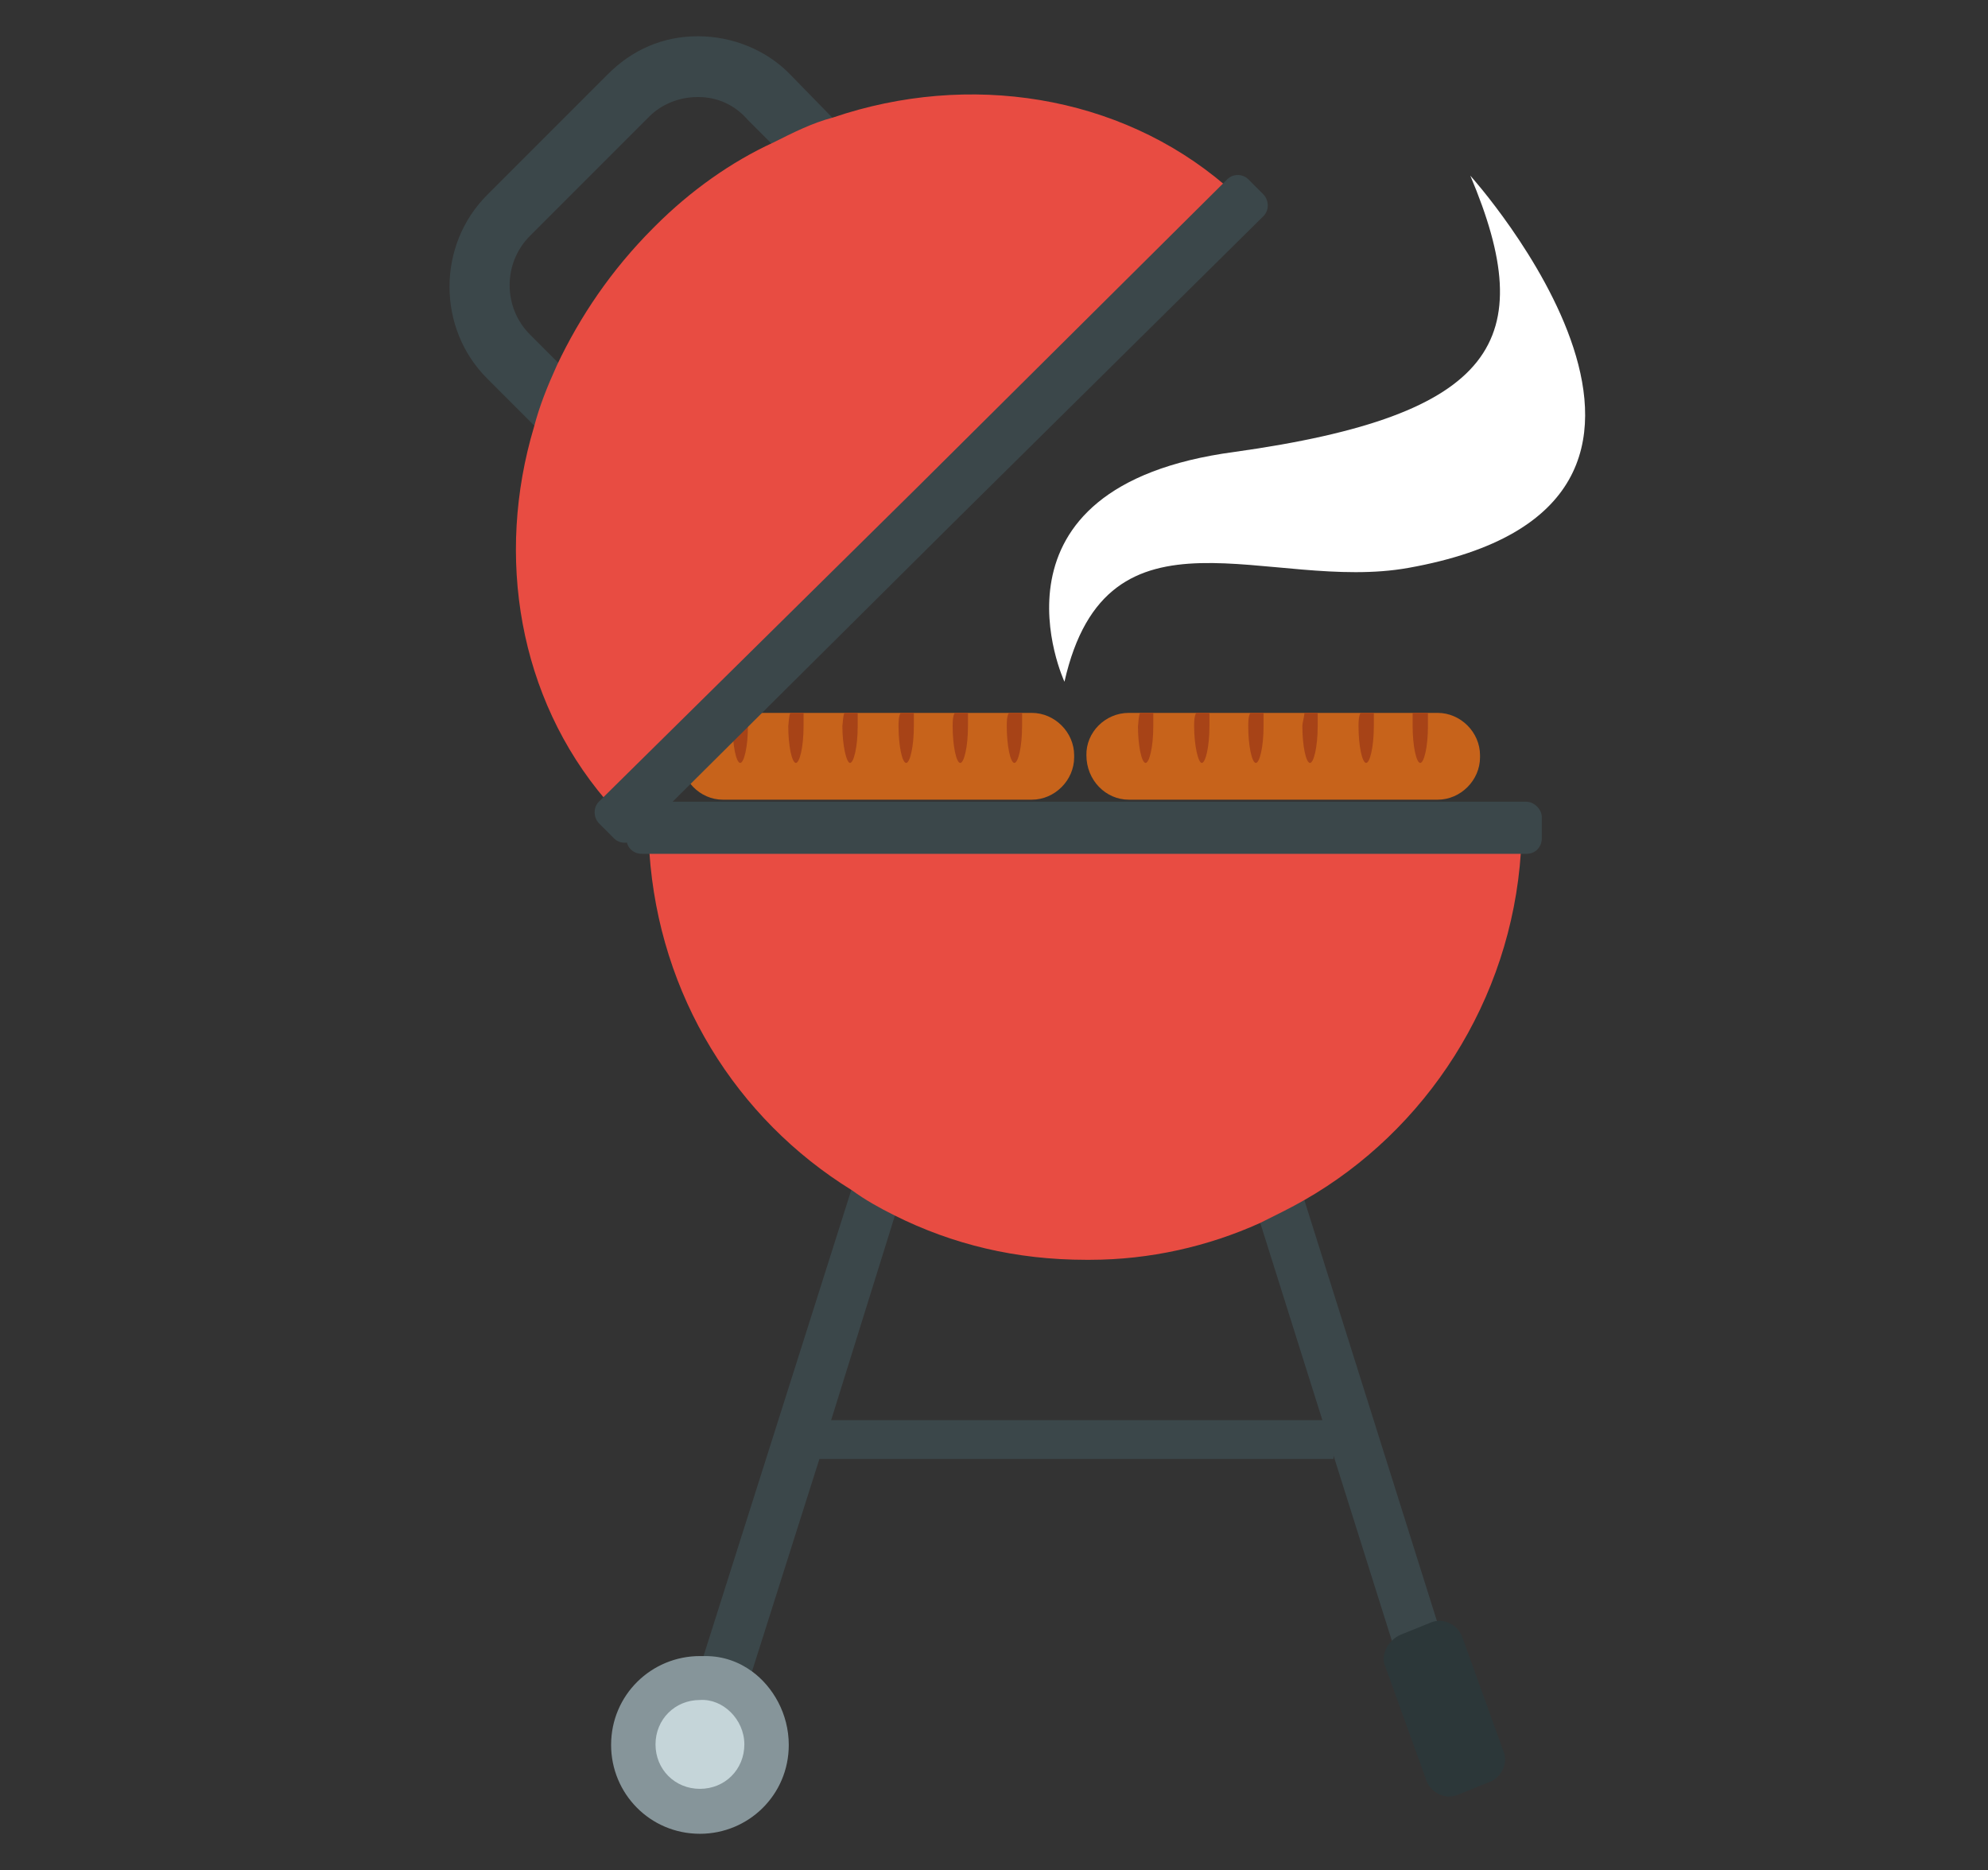 <svg xmlns="http://www.w3.org/2000/svg" xmlns:xlink="http://www.w3.org/1999/xlink" id="Calque_1" x="0px" y="0px" viewBox="0 0 389.4 366.2" style="enable-background:new 0 0 389.4 366.2;" xml:space="preserve"><rect x="0" y="0" width="389.4" height="366.2" fill="#333333" stroke="none"/><style type="text/css">	.st0{fill:#3B474A;}	.st1{fill:#86959A;}	.st2{fill:#C5D5D9;}	.st3{fill:#2C3739;}	.st4{fill:#E84C42;}	.st5{fill:#C7631B;}	.st6{fill:#A74317;}	.st7{fill:#FFFFFF;}</style><g>	<g>		<g>			<path class="st0" d="M289.2,342l-47.7-151.4c-0.8-1.5-2.3-2.3-3.8-1.9l-3.4,1.1c-1.5,0.8-2.3,2.3-1.9,3.8l47.7,151.4    c0.8,1.5,2.3,2.3,3.8,1.9l3.4-1.1C288.8,345.1,289.6,343.5,289.2,342z"></path>		</g>	</g>	<g>		<g>			<path class="st0" d="M187.4,190.3l-3.4-1.1c-1.5-0.4-3.4,0.4-3.8,1.9l-13.6,42.4l-28.8,90.8l-2.6,8.7l-2.6,9.1    c-0.4,1.5,0.4,3.4,1.9,3.8l3.4,1.1c1.5,0.4,3.4-0.4,3.8-1.9l2.6-8.3l3-9.5l13.2-41.6l2.3-7.6l12.5-40.1l14-44.3    C189.7,192.2,188.9,190.3,187.4,190.3z"></path>		</g>	</g>	<g>		<g>			<path class="st1" d="M147.3,327.3c-2.6-1.9-5.7-3-9.1-3c-0.4,0-0.8,0-1.1,0c-9.5,0-17.4,7.6-17.4,17.4c0,9.5,7.6,17.4,17.4,17.4    c9.5,0,17.4-7.6,17.4-17.4C154.5,335.6,151.4,330.3,147.3,327.3z"></path>		</g>	</g>	<g>		<g>			<path class="st2" d="M137.1,332.9c-4.9,0-8.7,3.8-8.7,8.7s3.8,8.7,8.7,8.7c4.9,0,8.7-3.8,8.7-8.7S141.6,332.6,137.1,332.9z"></path>		</g>	</g>	<g>		<g>			<path class="st3" d="M271.4,326.5l7.9,21.9c0.8,2.6,3.8,4.2,6.4,3l5.7-2.3c2.6-0.8,4.2-3.8,3-6.4l-7.9-21.9    c-0.8-2.6-3.8-4.2-6.4-3l-5.7,2.3C271.8,321.2,270.3,324.2,271.4,326.5z"></path>		</g>	</g>	<g>		<g>			<rect x="154.1" y="278.1" class="st0" width="107.1" height="7.6"></rect>		</g>	</g>	<g>		<g>			<path class="st4" d="M126.8,161.2c0,1.9,0.4,3.8,0.4,5.7c1.9,28,17,52.2,39.7,66.2c2.6,1.9,5.3,3.4,8.3,4.9    c11.4,5.7,23.8,8.7,37.5,8.7c0.4,0,0.4,0,0.8,0c11.7,0,23.1-2.6,33.3-7.2c3-1.5,6.1-3,8.7-4.5c23.8-13.6,40.5-39,42.4-68.1    c0.4-1.9,0.4-3.8,0.4-5.7H126.8z"></path>		</g>	</g>	<g>		<g>			<path class="st0" d="M299,157H125.7c-1.9,0-3,1.5-3,3v4.2c0,1.9,1.5,3,3,3H299c1.9,0,3-1.5,3-3V160C302,158.5,300.5,157,299,157z    "></path>		</g>	</g>	<g>		<g>			<path class="st5" d="M221.1,139.6h60.5c4.5,0,8.3,3.8,8.3,8.3v0.4c0,4.5-3.8,8.3-8.3,8.3h-60.5c-4.5,0-8.3-3.8-8.3-8.7l0,0    C212.7,143.4,216.5,139.6,221.1,139.6z"></path>		</g>		<g>			<path class="st6" d="M223.3,139.6h2.6c0,0.8,0,1.5,0,2.6c0,4.2-0.8,7.2-1.5,7.2c-0.8,0-1.5-3.4-1.5-7.2    C223,141.5,223,140.3,223.3,139.6z"></path>		</g>		<g>			<path class="st6" d="M234.3,139.6h2.6c0,0.8,0,1.5,0,2.6c0,4.2-0.8,7.2-1.5,7.2s-1.5-3.4-1.5-7.2    C233.9,141.5,233.9,140.3,234.3,139.6z"></path>		</g>		<g>			<path class="st6" d="M244.9,139.6h2.6c0,0.8,0,1.5,0,2.6c0,4.2-0.8,7.2-1.5,7.2c-0.8,0-1.5-3.4-1.5-7.2    C244.5,141.5,244.5,140.3,244.9,139.6z"></path>		</g>		<g>			<path class="st6" d="M255.5,139.6h2.6c0,0.8,0,1.5,0,2.6c0,4.2-0.8,7.2-1.5,7.2c-0.8,0-1.5-3.4-1.5-7.2    C255.1,141.5,255.5,140.3,255.5,139.6z"></path>		</g>		<g>			<path class="st6" d="M266.5,139.6h2.6c0,0.8,0,1.5,0,2.6c0,4.2-0.8,7.2-1.5,7.2c-0.8,0-1.5-3.4-1.5-7.2    C266.1,141.5,266.1,140.3,266.5,139.6z"></path>		</g>		<g>			<path class="st6" d="M276.7,139.6h3c0,0.8,0,1.5,0,2.6c0,4.2-0.8,7.2-1.5,7.2c-0.8,0-1.5-3.4-1.5-7.2    C276.7,141.5,276.7,140.3,276.7,139.6z"></path>		</g>	</g>	<g>		<g>			<path class="st5" d="M141.6,139.6h60.5c4.5,0,8.3,3.8,8.3,8.3v0.4c0,4.5-3.8,8.3-8.3,8.3h-60.5c-4.5,0-8.3-3.8-8.3-8.7l0,0    C133.3,143.4,137.1,139.6,141.6,139.6z"></path>		</g>		<g>			<path class="st6" d="M143.9,139.6h2.6c0,0.8,0,1.5,0,2.6c0,4.2-0.8,7.2-1.5,7.2c-0.8,0-1.5-3.4-1.5-7.2    C143.5,141.5,143.5,140.3,143.9,139.6z"></path>		</g>		<g>			<path class="st6" d="M154.8,139.6h2.6c0,0.8,0,1.5,0,2.6c0,4.2-0.8,7.2-1.5,7.2c-0.8,0-1.5-3.4-1.5-7.2    C154.5,141.5,154.5,140.3,154.8,139.6z"></path>		</g>		<g>			<path class="st6" d="M165.4,139.6h2.6c0,0.8,0,1.5,0,2.6c0,4.2-0.8,7.2-1.5,7.2s-1.5-3.4-1.5-7.2    C165.1,141.5,165.1,140.3,165.4,139.6z"></path>		</g>		<g>			<path class="st6" d="M176.4,139.6h2.6c0,0.8,0,1.5,0,2.6c0,4.2-0.8,7.2-1.5,7.2c-0.8,0-1.5-3.4-1.5-7.2    C176,141.5,176,140.3,176.4,139.6z"></path>		</g>		<g>			<path class="st6" d="M187,139.6h2.6c0,0.8,0,1.5,0,2.6c0,4.2-0.8,7.2-1.5,7.2c-0.8,0-1.5-3.4-1.5-7.2    C186.6,141.5,186.6,140.3,187,139.6z"></path>		</g>		<g>			<path class="st6" d="M197.6,139.6h2.6c0,0.8,0,1.5,0,2.6c0,4.2-0.8,7.2-1.5,7.2c-0.8,0-1.5-3.4-1.5-7.2    C197.2,141.5,197.2,140.3,197.6,139.6z"></path>		</g>	</g>	<g>		<g>			<g>				<path class="st0" d="M154.5,14.3c-4.5-4.5-11-7.2-17.8-7.2s-12.9,2.6-17.8,7.6l0,0l-9.8,9.8L95.4,38.2c-9.8,9.8-9.8,26.1,0,35.9     l9.1,9.1l0.8,0.8l8.3-8.3l-4.5-4.9l-5.3-5.3c-5.3-5.3-5.3-14,0-19.3l13.6-13.6l9.8-9.8l0,0c2.3-2.3,5.7-3.8,9.5-3.8     s7.2,1.5,9.8,4.5l4.5,4.5l5.3,4.9l8.3-8.3l-1.9-1.9L154.5,14.3z"></path>			</g>		</g>		<g>			<g>				<path class="st4" d="M240,36.3C219.2,18.5,189.7,14,163.2,23c-4.2,1.1-7.9,3-11.7,4.9c-8.3,3.8-16.3,9.5-23.1,16.3l-0.4,0.4     c-8.3,8.3-14.4,17.4-18.9,26.9c-1.9,4.2-3.4,7.9-4.5,12.1c-7.6,25.4-3,53,14,73c1.1,1.5,2.3,2.6,3.8,4.2l61.3-60.9l60.2-59.8     C242.6,38.6,241.1,37.4,240,36.3z"></path>			</g>		</g>		<g>			<g>				<path class="st0" d="M240.4,35.1l-0.8,0.8l-60.2,59.8l-61.3,60.5l-0.8,0.8c-1.1,1.1-1.1,3,0,4.2l3,3c1.1,1.1,3,1.1,4.2,0     l62.1-61.7l60.9-60.2c1.1-1.1,1.1-3,0-4.2l-3-3C243.4,34,241.5,34,240.4,35.1z"></path>			</g>		</g>	</g>	<g>		<path class="st7" d="M275.9,111.2c70-12.5,12.1-76.8,12.1-76.8c13.6,32.2,5.3,46.9-46.2,54.1c-51.1,6.8-33.3,45-33.3,45   C216.9,96.4,248.7,116.1,275.9,111.2z"></path>	</g></g></svg>